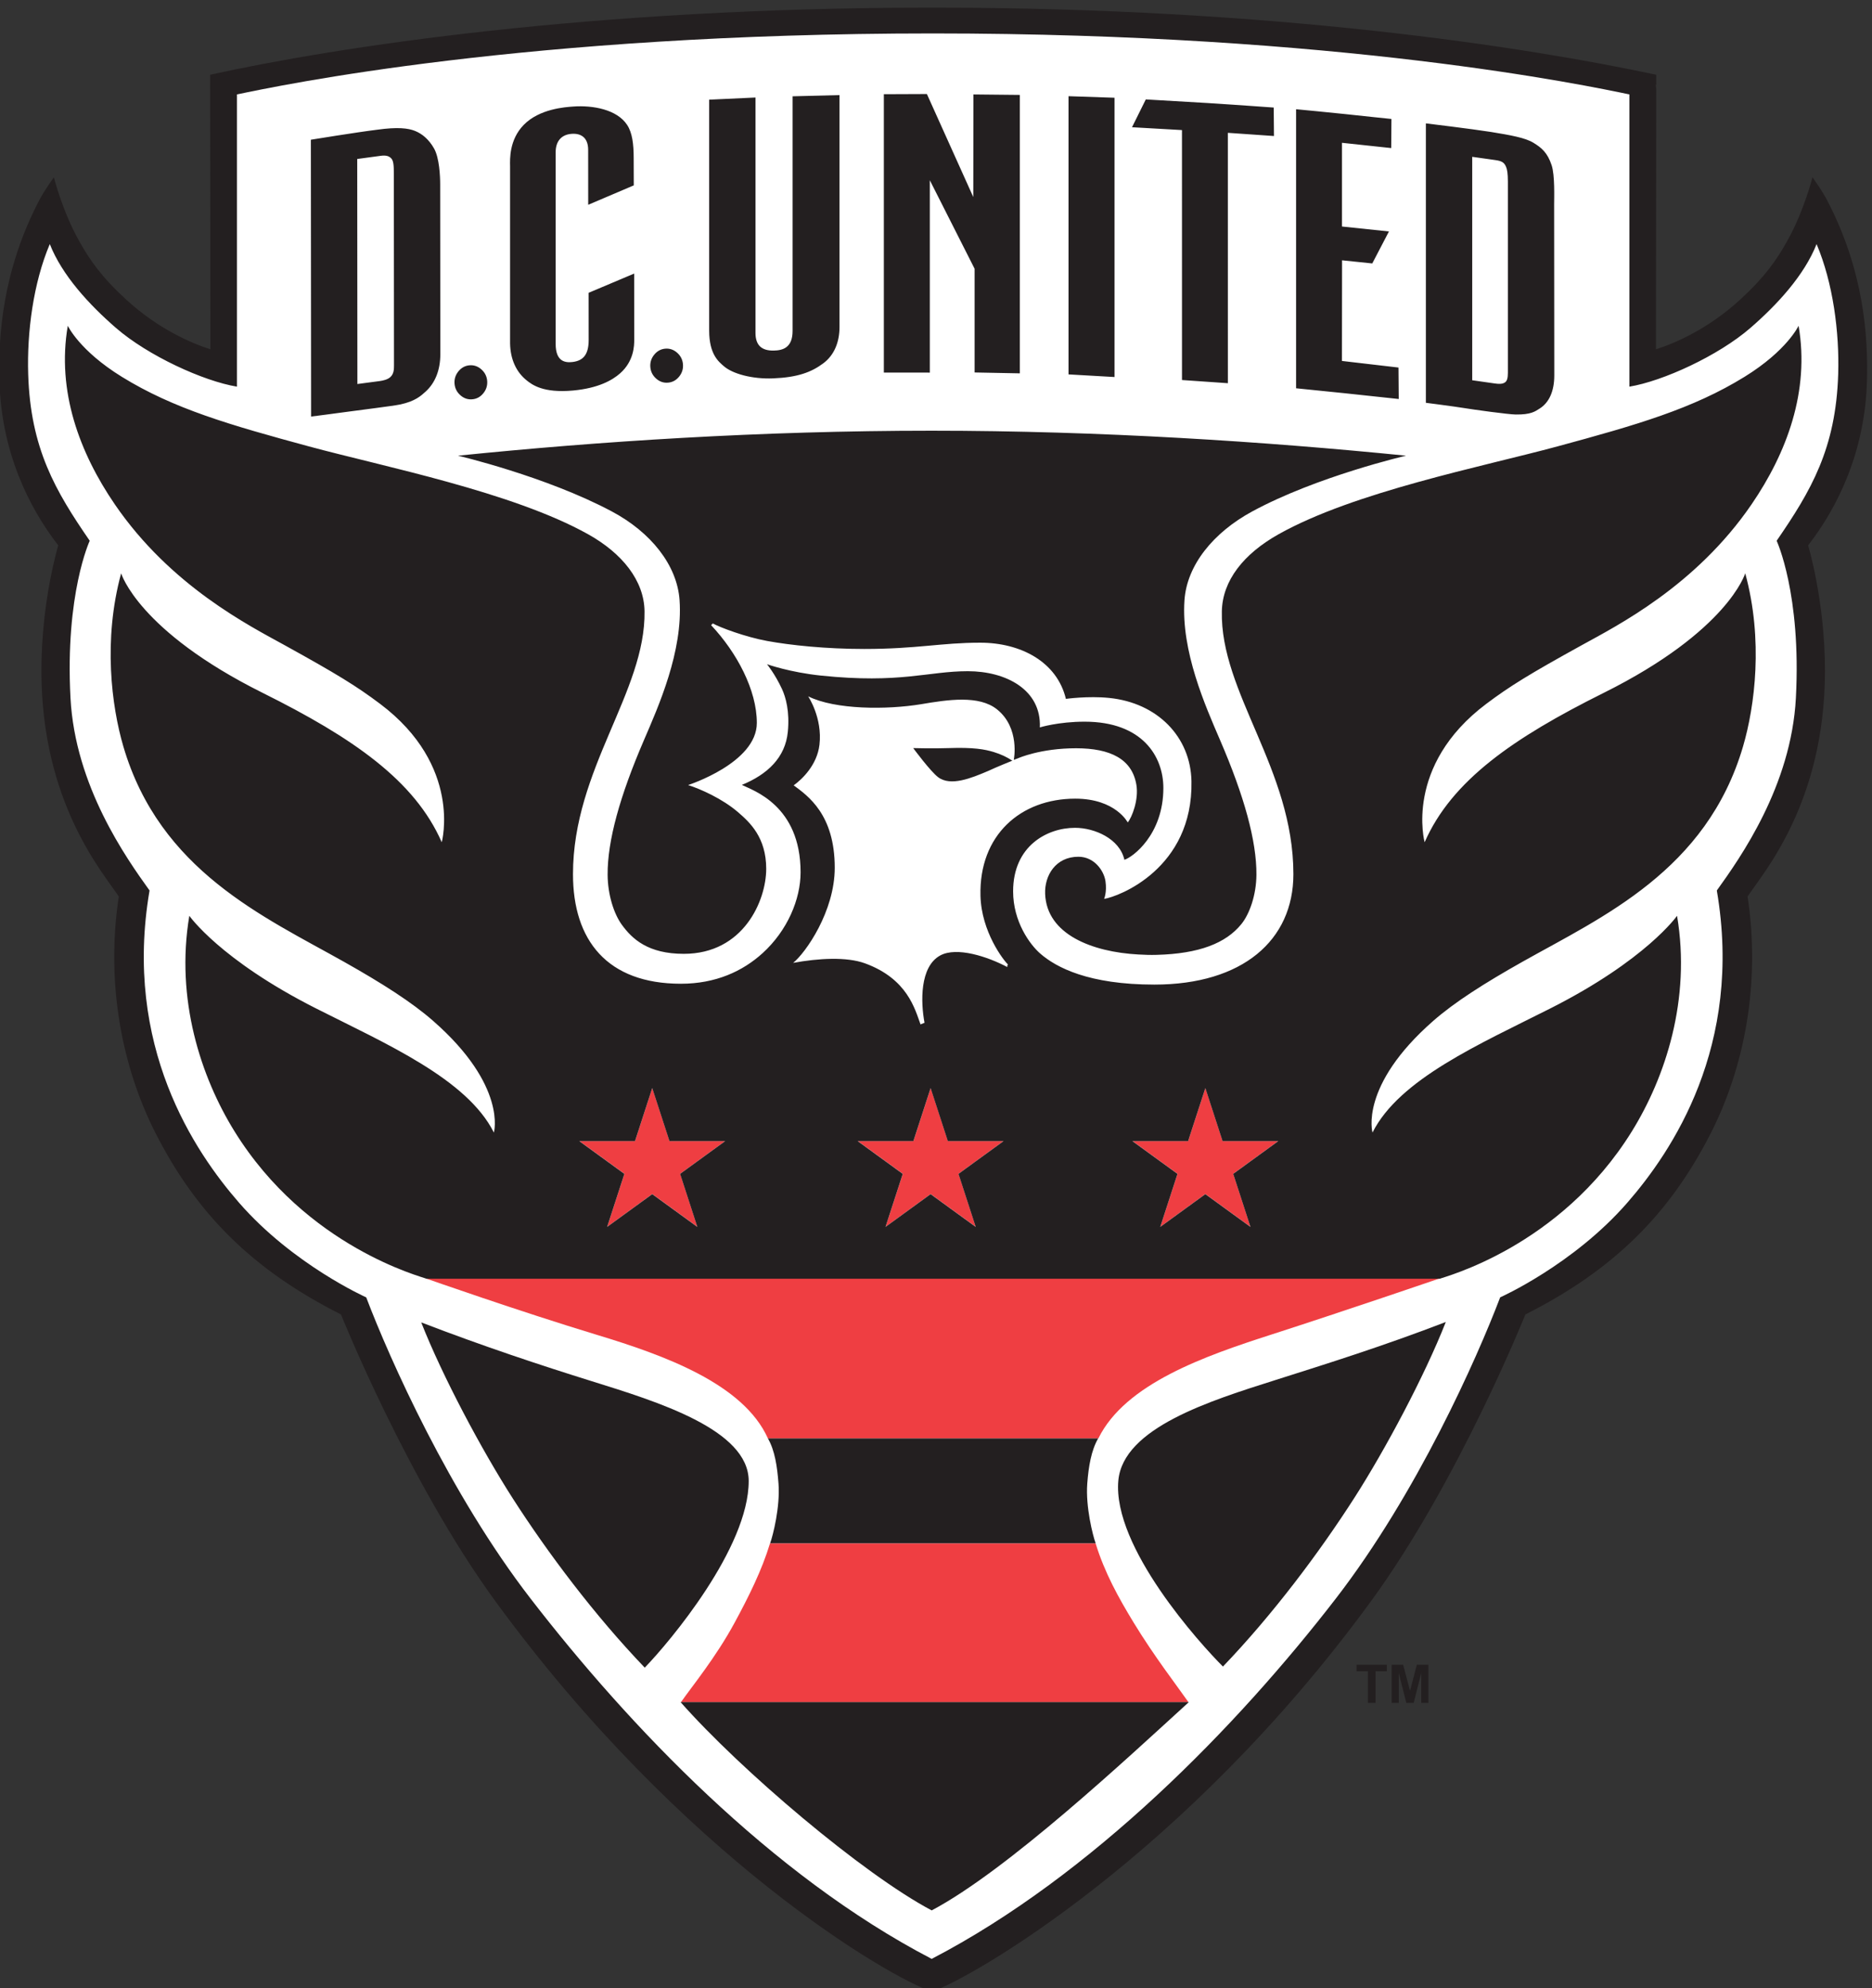 <?xml version="1.0" encoding="UTF-8" standalone="no"?>
<!-- Created with Inkscape (http://www.inkscape.org/) -->

<svg
   xmlns:dc="http://purl.org/dc/elements/1.1/"
   xmlns:cc="http://creativecommons.org/ns#"
   xmlns:rdf="http://www.w3.org/1999/02/22-rdf-syntax-ns#"
   xmlns:svg="http://www.w3.org/2000/svg"
   xmlns="http://www.w3.org/2000/svg"
   xmlns:sodipodi="http://sodipodi.sourceforge.net/DTD/sodipodi-0.dtd"
   xmlns:inkscape="http://www.inkscape.org/namespaces/inkscape"
   id="svg2"
   version="1.1"
   inkscape:version="0.48.5 r10040"
   xml:space="preserve"
   width="24.533"
   height="26.048"
   viewBox="0 0 24.533 26.048"
   sodipodi:docname="D.C._United_logo_(2016).svg"><rect x="0" y="0" width="24.533" height="26.048" fill="#333333" stroke="none"/><defs
     id="defs6"><clipPath
       clipPathUnits="userSpaceOnUse"
       id="clipPath16"><path
         d="M 0,0 792,0 792,612 0,612 0,0 Z"
         id="path18"
         inkscape:connector-curvature="0" /></clipPath><clipPath
       clipPathUnits="userSpaceOnUse"
       id="clipPath26"><path
         d="M 0,612 792,612 792,0 0,0 0,612 Z"
         id="path28"
         inkscape:connector-curvature="0" /></clipPath><clipPath
       clipPathUnits="userSpaceOnUse"
       id="clipPath48"><path
         d="M 0,612 792,612 792,0 0,0 0,612 Z"
         id="path50"
         inkscape:connector-curvature="0" /></clipPath><clipPath
       clipPathUnits="userSpaceOnUse"
       id="clipPath138"><path
         d="m 432,450 72,0 0,108 -72,0 0,-108 z"
         id="path140"
         inkscape:connector-curvature="0" /></clipPath><clipPath
       clipPathUnits="userSpaceOnUse"
       id="clipPath152"><path
         d="m 54.003,232.947 287.995,0 0,305.783 -287.995,0 0,-305.783 z"
         id="path154"
         inkscape:connector-curvature="0" /></clipPath></defs><sodipodi:namedview
     pagecolor="#ffffff"
     bordercolor="#666666"
     borderopacity="1"
     objecttolerance="10"
     gridtolerance="10"
     guidetolerance="10"
     inkscape:pageopacity="0"
     inkscape:pageshadow="2"
     inkscape:window-width="1600"
     inkscape:window-height="838"
     id="namedview4"
     showgrid="false"
     fit-margin-top="0"
     fit-margin-left="0"
     fit-margin-right="0"
     fit-margin-bottom="0"
     inkscape:zoom="90.509668"
     inkscape:cx="2.7547816"
     inkscape:cy="21.973143"
     inkscape:window-x="-8"
     inkscape:window-y="-8"
     inkscape:window-maximized="1"
     inkscape:current-layer="g160" /><g
     id="g10"
     inkscape:groupmode="layer"
     inkscape:label="DCU 2016 Media Guide"
     transform="matrix(1.25,0,0,-1.25,-67.504,317.232)"><g
       id="g42"
       transform="matrix(0.068,0,0,0.068,50.323,217.072)"><g
         id="g44"><g
           id="g46"
           clip-path="url(#clipPath48)" /></g></g><g
       id="g148"
       transform="matrix(0.068,0,0,0.068,50.323,217.072)"><g
         id="g150"
         clip-path="url(#clipPath152)"><g
           id="g160"
           transform="translate(250.502,523.329)"><path
             style="fill:#ffffff;stroke:none"
             d="m -52.107,-287.01 c 43.993,25.023 70.417,61.142 88.196,102.722 18.229,10.353 35.998,21.495 35.278,64.331 10.939,13.704 11.738,30.484 8.846,52.488 8.399,16.323 10.112,33.545 3.296,54.018 -3.994,-16.925 -14.695,-19.286 -26.668,-25.573 l 2.075,42.541 c -70.378,12.506 -143.716,13.767 -221.008,0 l 0.778,-42.671 c -12.208,5.777 -27.225,8.553 -27.423,26.339 -5.199,-17.639 -8.262,-32.435 2.78,-50.074 -4.245,-25.731 -0.94,-45.169 11.414,-57.068 -5.141,-35.73 9.421,-53.473 33.203,-63.034 10.384,-41.847 41.625,-75.676 89.233,-104.019 z"
             id="path3033"
             inkscape:connector-curvature="0"
             sodipodi:nodetypes="cccccccccccccc" /><g
             id="g3859"><g
               transform="translate(-0.389,-189.123)"
               id="g156"><path
                 inkscape:connector-curvature="0"
                 id="path158"
                 style="fill:#ef3e42;fill-opacity:1;fill-rule:nonzero;stroke:none"
                 d="m 0,0 c 11.807,3.806 25.86,8.625 25.86,8.625 l -156.113,0.006 c 0,0 14.431,-5.075 26.327,-8.677 10.222,-3.097 22.546,-7.499 26.331,-15.955 l 50.944,0 C -22.508,-7.545 -10.162,-3.275 0,0 m -82.736,-44.41 c -2.907,-5.367 -6.599,-9.843 -8.277,-12.255 l 78.266,0 c -1.678,2.412 -5.233,6.989 -8.443,12.255 -2.389,3.919 -4.503,7.751 -5.888,12.248 l -50.192,0 c -1.257,-4.154 -3.265,-8.183 -5.466,-12.248 m 69.93,74.249 -8.592,0 6.952,-5.05 -2.655,-8.173 6.951,5.051 6.953,-5.051 -2.657,8.173 6.952,5.05 -8.593,0 -2.655,8.169 -2.656,-8.169 z m -42.354,0 -8.593,0 6.952,-5.05 -2.656,-8.173 6.952,5.051 6.949,-5.051 -2.653,8.173 6.948,5.05 -8.589,0 -2.655,8.169 -2.655,-8.169 z m -40.265,8.169 2.656,-8.169 8.592,0 -6.953,-5.05 2.656,-8.173 -6.951,5.051 -6.952,-5.051 2.656,8.173 -6.952,5.05 8.593,0 2.655,8.169 z" /></g><path
               inkscape:connector-curvature="0"
               id="path162"
               style="fill:#231f20;fill-opacity:1;fill-rule:nonzero;stroke:none"
               d="m 0,0 c 0,0 -7.203,0.517 -10.107,0.692 -4.013,0.241 -9.616,0.562 -9.616,0.562 l -2.126,-4.287 7.702,-0.439 0.003,-38.523 c 0,0 7.224,-0.498 7.075,-0.493 L -7.072,-3.894 0.038,-4.387 0,0 Z m 19.235,-40.071 -8.716,1.016 0.018,15.512 4.657,-0.483 2.573,4.931 -7.241,0.759 0,12.903 7.589,-0.812 0.034,4.486 c 0,0 -4.873,0.503 -7.038,0.743 -1.777,0.197 -7.663,0.757 -7.663,0.757 l 0,-43.009 c 0,0 5.418,-0.541 7.453,-0.757 2.276,-0.241 8.373,-0.895 8.373,-0.895 l -0.039,4.849 z m -43.779,41.583 -7.093,0.239 0,-42.879 7.093,-0.405 0,43.045 z m -14.604,0.435 -7.15,0.073 -0.022,-15.818 -7.154,15.882 -6.636,-0.027 0,-42.908 7.085,-10e-4 0,29.653 6.907,-13.646 0,-15.986 6.97,-0.135 0,42.913 m -27.798,-0.027 -7.237,-0.185 0,-36.172 c 0,-2.548 -1.464,-2.998 -2.919,-3.02 -1.794,-0.027 -2.799,0.767 -2.799,2.724 l 0,36.28 -7.141,-0.333 0,-35.586 c 0,-3.716 1.513,-4.824 2.231,-5.464 1.36,-1.211 4.425,-2.034 7.625,-1.905 3.78,0.152 5.901,0.949 7.738,2.319 1.708,1.273 2.502,3.291 2.502,5.605 l 0,35.737 m -41.011,-1.761 c -1.257,-0.087 -5.248,-0.338 -7.683,-2.838 -2.249,-2.309 -2.115,-5.306 -2.097,-6.363 l 0,-27.308 c 0.043,-2.458 0.956,-4.445 2.607,-5.74 0.774,-0.608 2.484,-1.951 7.104,-1.524 3.915,0.361 6.067,1.599 7.255,2.649 2.101,1.858 2.191,4.202 2.174,5.258 l -0.008,10.119 -7.021,-2.964 0.006,-7.26 c 0,-2.21 -0.792,-3.201 -2.481,-3.406 -1.107,-0.133 -2.608,0.027 -2.608,2.784 l 0,29.549 c 0,1.675 0.863,2.661 2.321,2.82 1.487,0.164 2.689,-0.487 2.689,-2.449 l 0.007,-8.474 7.027,2.992 -0.015,4.165 c 0,2.197 -0.213,3.93 -1.002,5.141 -1.578,2.417 -5.334,3.052 -8.275,2.849 m 14.559,-42.563 c 0.682,0.053 1.252,0.358 1.711,0.917 0.458,0.558 0.659,1.192 0.606,1.903 -0.055,0.71 -0.351,1.306 -0.889,1.784 -0.536,0.479 -1.146,0.691 -1.827,0.638 -0.683,-0.056 -1.252,-0.362 -1.71,-0.92 -0.458,-0.558 -0.661,-1.195 -0.607,-1.903 0.053,-0.709 0.35,-1.303 0.887,-1.782 0.538,-0.482 1.148,-0.693 1.829,-0.637 m -30.187,-2.565 c 0.682,0.054 1.253,0.358 1.711,0.918 0.458,0.557 0.66,1.192 0.607,1.903 -0.055,0.71 -0.352,1.305 -0.889,1.784 -0.537,0.479 -1.146,0.691 -1.829,0.637 -0.681,-0.056 -1.249,-0.362 -1.709,-0.92 -0.458,-0.558 -0.66,-1.194 -0.607,-1.902 0.054,-0.709 0.351,-1.304 0.888,-1.782 0.537,-0.483 1.149,-0.694 1.828,-0.638 m 159.688,4.078 c 0,-0.832 -0.142,-1.239 -0.413,-1.447 -0.435,-0.332 -1.078,-0.271 -1.788,-0.164 l -3.298,0.471 0,34.436 3.561,-0.502 c 1.062,-0.147 1.373,-0.411 1.643,-1.006 0.189,-0.417 0.293,-1.058 0.295,-2.342 l 0,-29.446 z m 7.131,25.963 c 0,1.015 0.128,4.489 -0.384,6.032 -0.642,1.934 -1.534,2.692 -2.834,3.48 -1.254,0.759 -3.472,1.156 -6.537,1.655 -3.025,0.476 -10.02,1.32 -10.02,1.32 l 0,-43.067 c 0,0 4.42,-0.566 5.876,-0.807 1.445,-0.242 6.848,-0.984 7.972,-0.997 2.382,-0.027 2.993,0.477 3.698,0.921 1.431,0.902 2.252,2.632 2.252,5.112 l -0.023,26.351 z m -179.42,-26.605 c -0.427,-0.397 -1.132,-0.555 -1.663,-0.626 l -3.43,-0.454 -0.025,34.684 3.639,0.491 c 0.815,0.109 1.276,-0.048 1.61,-0.404 0.352,-0.376 0.394,-1.111 0.397,-2.394 l 0.023,-29.495 c 0,-0.643 -0.026,-1.315 -0.551,-1.802 m 7.671,29.664 c 0,1.26 -0.115,4.104 -0.95,5.572 -0.797,1.4 -1.837,2.253 -2.913,2.687 -1.08,0.437 -2.711,0.631 -5.893,0.186 -3.021,-0.369 -10.182,-1.537 -10.182,-1.537 l 0.036,-42.667 c 0,0 4.316,0.554 5.857,0.772 1.634,0.232 6.698,0.846 7.839,1.084 2.37,0.493 3.271,1.364 3.975,2.004 1.431,1.302 2.255,3.262 2.255,5.742 l -0.024,26.157 z m 75.782,-266 c 11.68,6.183 30.124,23.423 39.651,32.106 l -78.367,-0.004 c 9.237,-10.463 28.096,-26.485 38.716,-32.102 m -25.251,72.745 c 1.066,-1.854 1.433,-4.32 1.632,-6.968 0.269,-3.566 -0.848,-7.974 -1.29,-9.193 l 50.185,0 c -0.442,1.219 -1.56,5.627 -1.291,9.193 0.199,2.648 0.612,5.114 1.679,6.968 l -50.915,0 z m 54.026,-6.505 c -0.92,-10.263 12.693,-25.231 16.129,-28.656 7.744,8.074 14.885,17.624 20.227,25.944 4.839,7.538 10.871,18.869 14.133,27.161 -9.604,-3.694 -18.138,-6.371 -26.284,-8.952 -10.057,-3.188 -23.475,-7.361 -24.205,-15.497 m -81.194,15.327 c -7.844,2.447 -16.68,5.366 -26.285,9.06 3.263,-8.292 9.294,-19.622 14.134,-27.16 5.342,-8.321 12.584,-17.976 20.329,-26.051 3.873,4.001 16.027,18.458 16.027,28.762 0,7.938 -14.134,12.247 -24.205,15.389 m 98.905,31.953 6.952,5.05 -8.593,0 -2.655,8.169 -2.656,-8.169 -8.592,0 6.952,-5.05 -2.655,-8.172 6.951,5.049 6.953,-5.049 -2.657,8.172 z m -34.708,32.257 c -0.702,0.642 -4.113,5.052 -4.257,10.589 -0.242,9.369 6.198,14.983 14.614,14.983 6.221,0 8.09,-3.666 8.09,-3.666 0.64,0.77 1.727,3.49 1.332,5.817 -0.672,3.964 -4.007,5.612 -9.288,5.617 -5.508,0.005 -8.934,-1.533 -8.934,-1.533 l -0.68,-0.258 c 0,0 1.011,4.92 -2.596,7.794 -2.775,2.214 -7.56,1.49 -11.721,0.783 -5.207,-0.858 -13.218,-0.864 -17.385,1.219 0,0 2.226,-3.309 1.744,-7.458 -0.363,-3.136 -2.706,-5.354 -3.975,-6.262 2.184,-1.618 6.33,-4.475 6.33,-12.697 0,-6.718 -4.486,-13.118 -6.412,-14.666 3.918,0.722 8.253,0.955 11.058,-0.065 6.6,-2.401 7.73,-7.121 8.582,-9.42 l 0.614,0.254 c -0.586,3.113 -0.771,8.656 2.435,10.381 2.536,1.363 7.273,-0.168 10.324,-1.794 0,0 0.003,0.452 0.125,0.382 m -7.65,-32.257 6.951,5.05 -8.592,0 -2.655,8.169 -2.655,-8.169 -8.593,0 6.952,-5.05 -2.656,-8.172 6.952,5.049 6.951,-5.049 -2.655,8.172 z m -42.921,0 6.952,5.05 -8.591,0 -2.656,8.169 -2.655,-8.169 -8.593,0 6.952,-5.05 -2.656,-8.172 6.952,5.049 6.951,-5.049 -2.656,8.172 z m 164.223,92.56 c 2.811,-10.272 1.478,-20.489 -0.334,-26.67 -5.621,-19.174 -21.713,-26.277 -34.018,-33.203 -5.875,-3.308 -10.444,-6.216 -13.741,-9.101 -11.466,-10.039 -9.372,-17.216 -9.372,-17.216 4.135,8.246 16.549,13.64 27.402,19.12 14.806,7.478 19.551,14.286 19.551,14.286 2.169,-12.875 -1.786,-24.855 -6.957,-33.209 -11.11,-17.948 -29.078,-22.459 -29.61,-22.73 l -156.254,0 c -0.532,0.271 -18.487,4.782 -29.596,22.73 -5.172,8.354 -9.126,20.334 -6.958,33.209 0,0 4.746,-6.808 19.552,-14.286 10.852,-5.48 23.266,-10.874 27.402,-19.12 0,0 2.094,7.177 -9.373,17.216 -3.296,2.885 -7.865,5.793 -13.74,9.101 -12.306,6.926 -28.398,14.029 -34.019,33.203 -1.812,6.181 -3.144,16.398 -0.334,26.67 0,0 2.628,-8.875 21.828,-18.431 13.924,-6.93 23.423,-13.496 27.601,-23.018 0,0 3.224,11.771 -9.513,21.336 -3.643,2.736 -6.646,4.583 -14.739,9.051 -5.366,2.963 -17.527,9.078 -26.161,21.702 -5.425,7.932 -8.976,17.424 -7.243,27.517 0,0 1.747,-3.803 8.329,-7.869 7.971,-4.923 16.649,-7.424 28.872,-10.733 11.552,-3.127 31.327,-7.014 43.007,-13.525 5.279,-2.942 8.642,-7.147 8.714,-11.864 0.19,-12.466 -11.031,-24.323 -11.031,-40.537 0,-10.186 5.266,-16.886 16.638,-16.886 5.362,0 9.529,1.923 12.605,4.723 3.808,3.467 5.847,8.279 5.847,12.449 0,10.345 -7.373,12.631 -9.056,13.473 3.969,1.624 6.702,4.226 7.089,8.176 0.308,3.132 -0.317,5.355 -0.912,6.63 -1.082,2.322 -2.3,3.795 -2.3,3.795 0,0 3.513,-1.253 8.336,-1.753 12.226,-1.269 16.503,0.678 22.621,0.678 5.886,0 11.358,-2.85 11.111,-8.663 0,0 2.857,0.883 6.907,0.883 8.918,0 12.138,-5.376 12.138,-10.218 0,-7.226 -4.771,-10.7 -6.01,-11.068 -0.722,3.249 -4.599,4.928 -7.607,4.928 -4.311,0 -9.548,-2.796 -9.548,-9.791 0,-4.66 2.569,-8.194 4.198,-9.606 2.467,-2.138 7.46,-4.767 17.579,-4.767 13.591,0 21.435,6.831 21.435,17.017 0,16.214 -11.307,27.98 -11.03,40.537 0.103,4.716 3.348,8.832 8.757,11.863 11.666,6.54 31.408,10.398 42.963,13.526 12.223,3.309 20.901,5.81 28.872,10.733 6.582,4.066 8.329,7.869 8.329,7.869 1.733,-10.093 -1.818,-19.585 -7.243,-27.517 -8.633,-12.624 -20.795,-18.739 -26.16,-21.702 -8.094,-4.468 -11.097,-6.315 -14.74,-9.051 -12.737,-9.565 -9.513,-21.336 -9.513,-21.336 4.178,9.522 13.678,16.088 27.601,23.018 19.2,9.556 21.828,18.431 21.828,18.431 m 11.002,50.744 c -1.894,-4.808 -6.057,-9.327 -10.198,-12.919 -4.955,-4.299 -13.509,-8.209 -18.659,-9.054 l 0,45.039 c -6.529,1.361 -44.584,9.4 -107.414,9.4 -62.824,0 -100.745,-8.039 -107.275,-9.4 l 0,-45.039 c -5.15,0.845 -13.704,4.755 -18.659,9.054 -4.141,3.592 -8.304,8.111 -10.197,12.919 -2.545,-6 -3.531,-13.58 -3.332,-20.035 0.352,-11.486 4.192,-17.999 9.488,-25.693 0,0 -3.816,-8.18 -2.966,-24.227 0.722,-13.593 8.581,-24.646 12.19,-29.673 -4.107,-24.002 6.972,-40.284 13.793,-48.116 8.336,-9.571 19.613,-14.596 19.613,-14.596 3.586,-9.431 12.83,-30.23 25.339,-46.426 15.162,-19.634 37.11,-42.666 61.845,-55.531 24.74,12.865 47.144,35.897 62.307,55.531 12.508,16.196 21.752,36.995 25.339,46.426 0,0 11.276,5.025 19.612,14.596 6.821,7.832 17.9,24.114 13.793,48.116 3.609,5.027 11.469,16.08 12.19,29.673 0.85,16.047 -2.966,24.227 -2.966,24.227 5.296,7.694 9.136,14.207 9.489,25.693 0.198,6.455 -0.788,14.035 -3.332,20.035 m 7.772,-20.986 c -0.287,-11.013 -4.52,-19.584 -9.078,-25.45 0,0 2.617,-8.564 2.598,-19.441 -0.04,-20.281 -9.528,-31.032 -11.93,-34.681 2.038,-13.437 -0.521,-26.341 -5.652,-36.437 -6.352,-12.5 -15.001,-21.114 -28.606,-27.978 0,0 -10.295,-25.678 -23.738,-44.106 -28.775,-39.448 -61.969,-58.36 -67.755,-60.258 -6.29,2 -38.484,20.645 -67.38,60.258 -13.442,18.428 -23.738,44.106 -23.738,44.106 -13.605,6.864 -22.254,15.478 -28.606,27.978 -5.131,10.096 -7.69,23 -5.651,36.437 -2.402,3.649 -11.89,14.4 -11.93,34.681 -0.019,10.877 2.598,19.441 2.598,19.441 -4.558,5.866 -8.792,14.437 -9.079,25.45 -0.174,6.768 0.467,16.831 6.113,27.679 0.708,1.36 1.658,2.707 2.292,3.602 0,0 1.307,-5.237 3.919,-9.869 1.617,-2.867 3.373,-5.451 7.247,-9.002 4.777,-4.379 9.851,-6.66 12.963,-7.638 l -0.042,42.311 c 19.406,4.277 58.617,10.349 111.348,10.349 52.735,0 91.579,-6.072 111.615,-10.349 l -0.042,-42.311 c 3.112,0.978 8.187,3.259 12.963,7.638 3.874,3.551 5.631,6.135 7.247,9.002 2.612,4.632 3.919,9.869 3.919,9.869 0.634,-0.895 1.584,-2.242 2.292,-3.602 5.646,-10.848 6.287,-20.911 6.113,-27.679 M -5,-125.865 c 1.306,1.609 2.31,4.544 2.333,7.608 0.038,5.253 -1.902,12.176 -5.588,20.729 -2.271,5.271 -6.049,13.737 -5.505,21.601 0.375,5.415 4.459,10.431 10.438,13.674 10.001,5.424 23.728,8.597 23.728,8.597 -21.644,2.167 -46.987,3.849 -73.164,3.849 -26.387,0 -51.349,-1.645 -73.014,-3.849 0,0 13.548,-3.173 23.727,-8.597 6.004,-3.198 10.064,-8.259 10.439,-13.674 0.543,-7.864 -3.234,-16.33 -5.505,-21.601 -3.686,-8.553 -5.626,-15.476 -5.588,-20.729 0.023,-3.064 0.962,-5.992 2.176,-7.671 1.618,-2.238 4.078,-4.506 9.572,-4.506 9.205,0 12.704,8.209 12.704,13.105 0,4.848 -2.536,7.161 -4.308,8.696 -2.458,2.128 -5.885,3.63 -7.737,4.212 0,0 10.599,3.401 10.599,9.576 0,5.061 -3.079,10.854 -7.049,15.065 l 0.26,0.271 c 1.088,-0.611 5.024,-2.092 8.39,-2.706 3.629,-0.661 9.04,-1.23 14.959,-1.23 8.145,0 11.855,0.966 17.882,0.966 6.28,0 11.846,-2.97 13.209,-8.66 0,0 3.399,0.478 6.66,0.148 7.467,-0.752 12.568,-6.007 12.7,-12.839 0.261,-13.47 -11.259,-17.812 -13.465,-18.134 0,0 0.454,1.044 0.209,2.72 -0.235,1.613 -1.717,3.774 -4.175,3.774 -3.495,0 -5.244,-2.878 -5.128,-5.739 0.253,-6.259 7.291,-8.937 14.353,-9.325 1.07,-0.059 1.83,-0.086 2.836,-0.059 6.56,0.174 10.676,1.8 13.052,4.728 m -35.3,25.201 c -0.8,0.536 -1.744,0.992 -2.884,1.338 -1.36,0.411 -3.093,0.739 -6.944,0.602 -2.367,-0.085 -5.454,0 -5.454,0 0,0 2.648,-3.591 3.849,-4.491 1.925,-1.443 5.095,-0.144 7.7,0.963 1.254,0.594 3.733,1.588 3.733,1.588 m 59.576,-140.6 1.168,-4.619 1.136,0 1.17,4.619 0,-4.619 1.099,0 0,5.877 -1.785,0 -1.045,-4.009 -1.063,4.009 -1.774,0 0,-5.877 1.094,0 0,4.619 z m -3.578,-4.619 -1.179,0 0,4.875 -1.748,0 0,1.002 4.668,0 0,-1.002 -1.741,0 0,-4.875 z" /></g></g></g></g></g></svg>